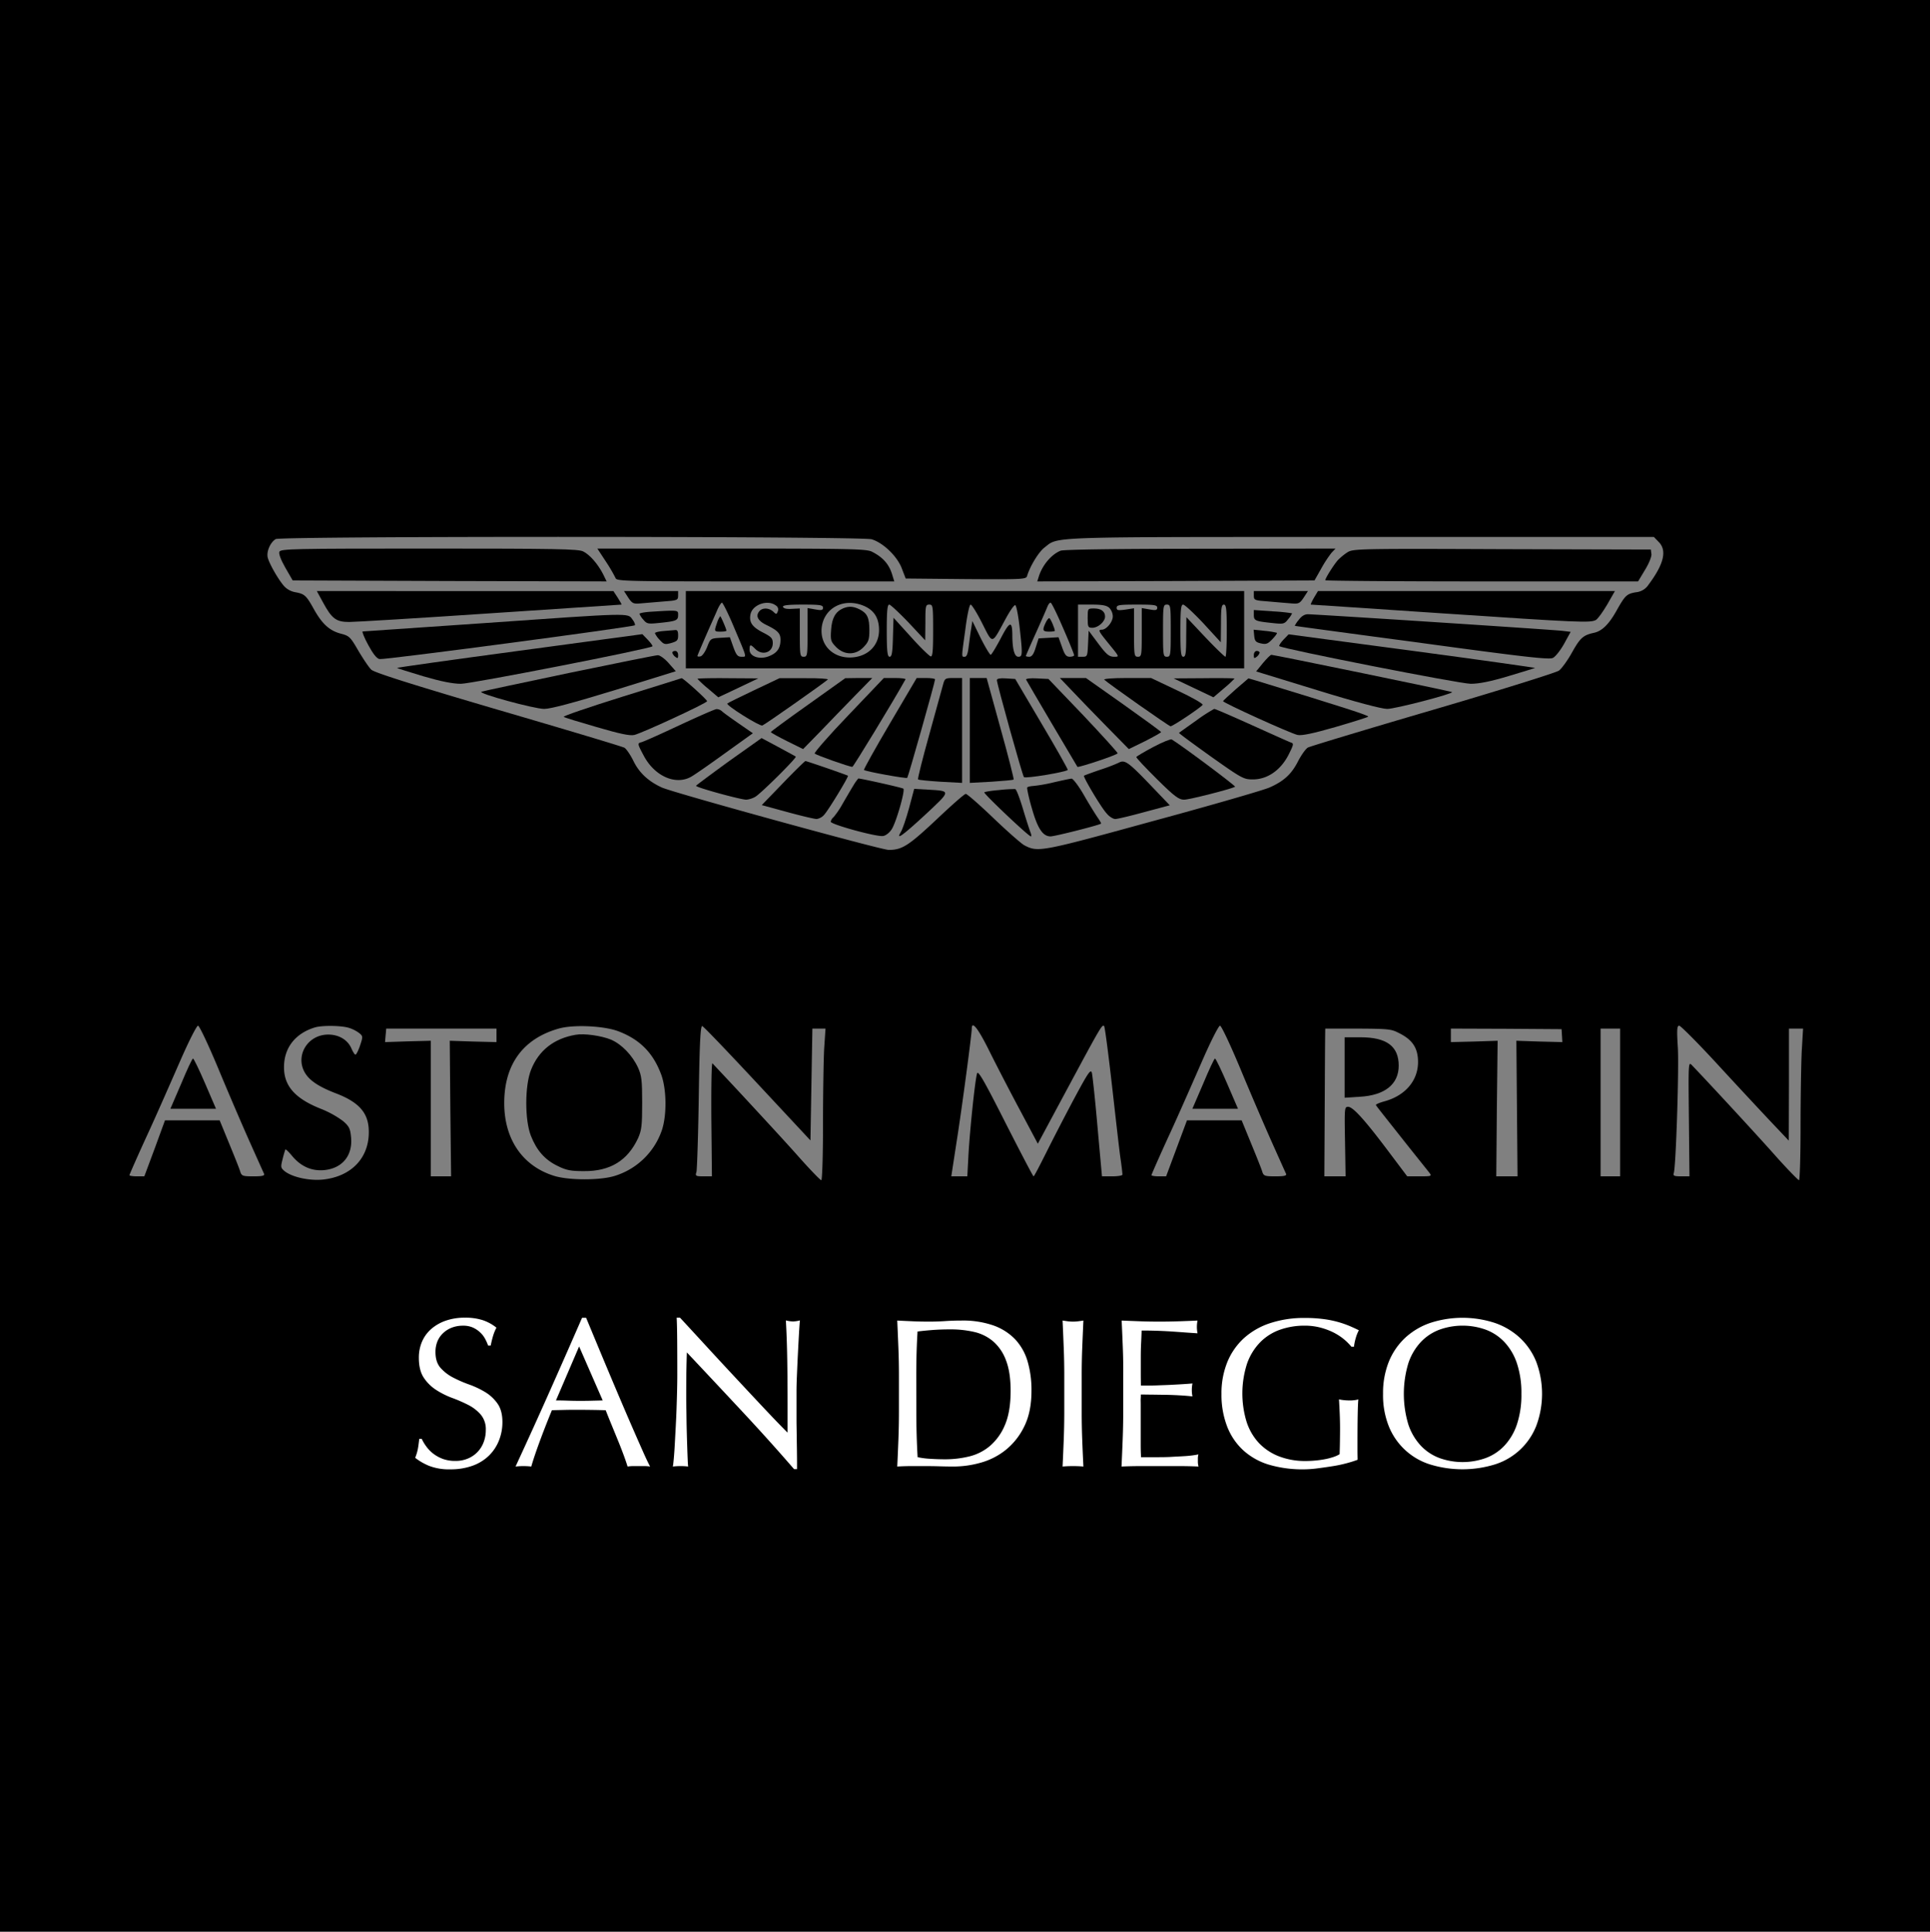 <svg id="Layer_1" data-name="Layer 1" xmlns="http://www.w3.org/2000/svg" width="999" height="1000" viewBox="0 0 999 1000">
  <rect x="0" y="0" width="999" height="1000" fill="#808080" stroke="none"/>
  <g>
    <path d="M1,500v500h999V0H1ZM452.2,279.2c6,1.8,13.3,8.9,15.6,15.1l2,5.2,31.1.3c29,.2,31.2.1,31.7-1.5,1.5-5.1,6-12.5,9-14.8,7.6-5.8-1.7-5.5,163.6-5.5H857.1l2.4,2.5c4.5,4.4,2.8,11.5-5.2,22.2a8.64,8.64,0,0,1-6.4,3.9c-4.9.8-5.7,1.6-10.3,9.8-3.9,6.9-7.4,10.3-11.5,11.2-5.5,1.2-7.1,2.5-11.3,10-2.3,4.2-5.5,8.6-6.9,9.6s-30.7,10.2-65.2,20.3S679.1,386.4,678,387s-3.3,3.7-5,6.9c-3.4,6.8-7.4,10.5-14.9,13.8-2.9,1.3-30.1,9.2-60.4,17.4-58.2,16-59.4,16.2-66.5,12.5-1.5-.8-8.7-7.1-15.9-14S501.6,411,500.9,411s-7.5,6-15.3,13.4C471.2,437.9,467.9,440,461,440c-3.9,0-111.5-29.6-117.4-32.3-7.2-3.3-11.9-7.8-14.9-14.1-1.5-3-3.5-5.9-4.5-6.5s-30.4-9.4-65.3-19.6c-44.9-13.2-64.1-19.3-65.7-20.8-1.2-1.1-4.2-5.6-6.7-9.8-4.1-7.1-4.7-7.7-8.9-8.8-5.9-1.5-9.7-4.9-14-12.5-4.1-7.4-4.9-8.1-9.7-9a10.41,10.41,0,0,1-5.6-2.9c-3-3.2-7.9-11.8-8.7-15s1.4-8,4.1-9.6S447,277.6,452.2,279.2ZM114,553.2c5.1,12.3,12.4,29.3,16.2,37.8s7.2,16.1,7.5,16.7c.4,1-1.1,1.3-5.5,1.3-5.4,0-6.1-.2-6.8-2.3-.3-1.2-2.9-7.7-5.7-14.5l-5-12.2H86.4l-5.3,14.5L75.7,609H71.8c-2.1,0-3.8-.3-3.8-.6s4.2-9.9,9.4-21.2,12.8-28.7,17.1-38.5,8.3-17.7,9-17.7S108.9,541,114,553.2ZM181.2,532a17.83,17.83,0,0,1,5.7,2.8c2,1.6,2,1.9.5,6.4-.9,2.7-2,4.8-2.4,4.8s-1.3-1.4-2-3c-1.9-4.6-6.5-7.4-12.1-7.4-11,0-17.6,11.6-11.6,20.5,2.5,3.7,7.4,6.8,15.5,9.9,11.3,4.3,16.3,9.5,17,17.7,1.2,14.8-8.3,25.5-24,27-7,.6-15.6-1.3-19.5-4.4-2-1.7-2.1-2.1-1-6.3a50.48,50.48,0,0,1,1.4-4.9c.2-.3,1.7,1.2,3.4,3.2,4.5,5.5,10.1,8,16.4,7.5,9.6-.8,15.2-7.5,14.2-17.2-.4-4.3-1-5.5-4.1-8.2A50.51,50.51,0,0,0,167,574c-13.3-5.3-19-11.8-19-21.5,0-10,5.8-17.5,16-20.6C167.7,530.8,177,530.9,181.2,532Zm139.9,1.9c11,4.2,17.8,11,22,22,2.9,7.4,3.2,21.1.5,29.2a37.41,37.41,0,0,1-24.5,23.7c-7.4,2.3-23.5,2.3-31.1,0-16.4-5-26-18.9-26-37.7,0-20.1,9.8-33.4,28.2-38.6C297.9,530.3,313.8,531.1,321.1,533.9Zm72,27.1,27.4,29.4.5-28.9.5-29h6.8l-.7,10.4c-.3,5.7-.6,23.4-.6,39.3s-.4,28.8-.9,28.8-6-5.7-12.2-12.7-18.6-20.4-27.3-29.8-16.3-17.4-16.8-18-.7,11.6-.6,28.8l.3,29.7h-4.4c-4,0-4.3-.2-3.6-2.3.3-1.2.9-18.8,1.2-39,.4-28.3.9-36.7,1.8-36.5C365.2,531.4,378,544.8,393.1,561Zm119.3-18.3c3.2,6.5,10.3,20.3,15.8,30.6l10,18.8,16-29.8c16.4-30.5,17.3-32.1,18.3-31.1.4.3,2.2,14.2,4.1,30.9s3.8,33.7,4.4,37.7,1,7.8,1,8.3-2.4.9-5.3.9h-5.3l-2.3-25.5c-1.2-14-2.6-26.6-2.9-28-.6-2.2-1.8-.5-8.9,12.7-4.5,8.4-11,21-14.5,28S536.3,609,536,609s-6.8-12.5-14.5-27.6c-10.5-20.8-14.1-27.2-14.7-25.8-1,2.6-3.7,28.4-4.5,42.1l-.6,11.3h-8.3l2.8-18.2c2.8-17.8,7.8-55.4,7.8-58.3C504,528.3,507.1,532.2,512.4,542.7ZM643,553.2c5.1,12.3,12.4,29.3,16.2,37.8s7.2,16.1,7.5,16.7c.4,1-1.1,1.3-5.5,1.3-5.4,0-6.1-.2-6.8-2.3-.3-1.2-2.9-7.7-5.7-14.5l-5-12.2H615.4L610,594.5,604.6,609h-3.8c-2.1,0-3.8-.3-3.8-.6s4.2-9.9,9.4-21.2,12.8-28.7,17.1-38.5,8.3-17.7,9-17.7S637.9,541,643,553.2Zm247.2-2c10.3,11.2,22.8,24.6,27.7,29.8l9,9.5.1-29v-29h7.3l-.7,11.9c-.3,6.6-.6,24.2-.6,39.3s-.4,27.3-.8,27.3-5.8-5.5-11.8-12.2c-8.9-10.1-35.8-39.2-43.6-47.3-1.9-2-1.9-1.6-1.6,27.8l.3,29.7h-4.3c-3.7,0-4.3-.3-3.8-1.8,1.1-3.6,2.7-53.3,2.1-64.5-.6-9.6-.5-11.7.7-11.7C870.9,531,880,540.1,890.2,551.2ZM258,536v3.5l-12.1-.3-12.1-.4.3,35.1.4,35.1H224V538.8l-11.8.3-11.9.4.3-3.5c.2-1.9.3-3.5.3-3.5H258Zm467.5-1c6.7,3.4,9.5,7.7,9.5,14.8,0,9.7-6.7,17.5-17.5,20.4-2.5.7-4.4,1.5-4.3,1.9s6.2,8,13.3,17,13.6,17,14.4,18.1c1.3,1.7,1,1.8-5.1,1.8h-6.4l-9.7-12.9c-12.4-16.5-18.4-23.1-20.9-23.1-1.9,0-1.9.7-1.6,18l.3,18h-11l.2-38.2c.1-21.1.2-38.3.3-38.3C721.3,532.5,720.3,532.4,725.5,535Zm84,1.1.2,3.4-11.9-.3-11.9-.4.3,35.1.3,35.1h-11l.3-35.1.4-35.1-12.1.4-12.1.3v-7l28.6.1,28.7.2Zm30.1,34.6V609H829.5V532.5h10.1Z" transform="translate(-1 0)"/>
    <path d="M145.6,285.7c-.4,1,.8,4.2,3.1,8.2l3.8,6.6,81.3.3,81.2.2-1.9-3.9c-2.7-5.2-6.8-9.9-10.2-11.6-2.4-1.3-14.1-1.5-79.7-1.5C152.4,284,146.2,284.1,145.6,285.7Z" transform="translate(-1 0)"/>
    <path d="M314.6,290.7a85.51,85.51,0,0,1,5,8.5c.5,1.7,4,1.8,72.4,1.8h71.9l-.9-2.9c-1.6-5.8-4.8-9.5-10.7-12.5-2.9-1.4-10.7-1.6-72.7-1.6H310.2Z" transform="translate(-1 0)"/>
    <path d="M550,285.1c-4.8,1.9-9.6,7.6-11.4,13.7l-.7,2.2,71.7-.2,71.8-.3,3.4-6a63.38,63.38,0,0,1,5.4-8.3l2.1-2.2-69.9.1C578.6,284.1,551.6,284.5,550,285.1Z" transform="translate(-1 0)"/>
    <path d="M698.5,285.9a30,30,0,0,0-5.1,4.2c-2.2,2.6-6.4,9.2-6.4,10.3,0,.3,36.4.6,80.9.6h81l3.6-6c2.1-3.4,3.5-7,3.3-8.2l-.3-2.3-77-.2C704.8,284,701.4,284.1,698.5,285.9Z" transform="translate(-1 0)"/>
    <path d="M168.1,311.7c4.7,8.7,6.9,10.3,13.7,10.3,3.1,0,36.1-2,73.2-4.5s67.5-4.5,67.7-4.5-.7-1.6-1.9-3.5l-2.3-3.5H165Z" transform="translate(-1 0)"/>
    <path d="M326.2,309.4c2,3,2.6,3.3,6.2,3,2.3-.2,7.6-.6,11.9-1,7.3-.5,7.7-.7,7.7-3V306H324Z" transform="translate(-1 0)"/>
    <path d="M356,326v20H645V306H356Zm24.7-1.8c7.2,17,6.9,15.8,4.1,15.8-2,0-2.7-.9-4.2-5l-1.8-5.1-5,.3c-5,.3-5.1.4-6.8,4.8-1,2.5-2.5,4.6-3.4,4.8s-1.6.1-1.6-.2,1.9-4.7,4.1-9.8,5-11.2,6-13.6,2.2-4.2,2.6-4.2S377.9,317.5,380.7,324.2Zm21.8-10.8a2.4,2.4,0,0,1,1.1,3.1c-.6,1.6-.8,1.7-2.4.1-2.3-2-5.6-2.1-7.2-.1-2,2.4-.7,4.9,3.6,7,6,2.9,7.4,4.4,7.4,7.7,0,4.3-1.7,6.8-5.7,8.4-4.8,2.1-10.3.4-10.3-3.2,0-2.9.4-3,3-.4,3.6,3.6,9,1.8,9-3,0-2.5-.7-3.3-5-5.5-5.7-2.9-7.4-5.4-6.5-9.6C390.6,313,398.3,310.3,402.5,313.4Zm46.2.5c4.9,2.3,7.3,6.2,7.3,12.3,0,8.3-6.2,14.1-15.1,14.2-9.1,0-15.4-6.6-14.6-15.3C427.4,314.5,438.1,309.1,448.7,313.9Zm102.6,11.3c3.2,7.3,5.7,13.6,5.7,14s-1,.8-2.3.8c-1.8,0-2.6-1-4-5.1l-1.8-5-5.2.3-5.1.3-1.5,4.7c-1,3.4-2,4.8-3.3,4.8-1,0-1.8-.2-1.8-.4s2.3-5.5,5.1-11.7,5.5-12.4,6-13.7,1.2-2.2,1.7-2.2S548.2,318,551.3,325.2ZM427,314.6c0,1.3-.7,1.5-4,.9l-4-.7v12.6c0,11.9-.1,12.6-2,12.6s-2-.7-2-12.5V315l-4.1.2c-2.7.2-4.3-.2-4.6-1s2.1-1.2,10.1-1.2C425.4,313,427,313.2,427,314.6Zm44.2,7.6,8.7,9.3.1-9.3c0-8.5.1-9.2,2-9.2s2,.7,2,13.6c0,10.7-.3,13.5-1.3,13.2-.7-.2-5.4-4.7-10.3-10.2l-8.9-9.8-.3,10.1c-.2,8.1-.6,10.1-1.7,10.1s-1.5-2.3-1.5-13.5c0-10.1.3-13.5,1.3-13.5C461.9,313,466.4,317.2,471.2,322.2Zm38.2.5c5.6,11,4.8,11.2,11.9-1.9,2.3-4.3,4.6-7.7,5.2-7.5s1.5,5,2.2,10.8c1.7,14.9,1.6,15.9-.6,15.9-2,0-3.1-3.9-3.1-11.5-.1-7.3-1.4-6.9-6,2-2.5,4.7-4.8,8.5-5.2,8.5s-2.8-3.9-5.2-8.7l-4.3-8.8-.6,4c-.4,2.2-.9,6.4-1.3,9.2-.4,3.6-1,5.3-2,5.3-1.8,0-1.8.9.3-14.3.9-7.2,2.1-12.7,2.7-12.7S506.7,317.3,509.4,322.7Zm65.8-8a6.75,6.75,0,0,1,1.8,4.4c0,2.9-3.3,6.9-5.7,6.9-2,0-1.6.8,2.5,5.9,7,8.6,6.8,8.1,3.6,8.1-2.4-.1-3.8-1.3-7.9-6.8l-5-6.7-.3,6.7c-.3,6.5-.4,6.8-2.7,6.8H559V313h7.2C571.4,313,573.8,313.4,575.2,314.7Zm24.8-.1c0,1.3-.7,1.5-4,.9l-4-.7v12.6c0,11.9-.1,12.6-2,12.6s-2-.7-2-12.6V314.9l-4.5.7c-3.8.5-4.5.4-4.5-1s1.5-1.6,10.5-1.6S600,313.2,600,314.6Zm7,11.9c0,12.8-.1,13.5-2,13.5s-2-.7-2-13.5.1-13.5,2-13.5S607,313.7,607,326.5Zm16.9-3.8,9,9.8.1-9.8c0-7.9.3-9.7,1.5-9.7s1.5,2.2,1.5,13.5c0,7.4-.3,13.5-.7,13.5s-5.2-4.6-10.5-10.2l-9.7-10.3-.1,10.2c0,8.5-.3,10.3-1.5,10.3s-1.5-2.2-1.5-13.5c0-10.9.3-13.5,1.4-13.5C614.2,313,618.9,317.4,623.9,322.7Z" transform="translate(-1 0)"/>
    <path d="M372.2,322.3c-1.6,4.6-1.6,4.7,1.8,4.7,1.7,0,3-.2,3-.5,0-.9-2.9-7.5-3.2-7.5A11.56,11.56,0,0,0,372.2,322.3Z" transform="translate(-1 0)"/>
    <path d="M437.5,314.9c-4,1.7-5.9,5-6.3,11.1-.4,5.5-.2,6.1,2.6,9,4.3,4.3,10.2,4.3,14.3-.1,2.5-2.6,2.9-3.9,2.9-8.6,0-6.5-1.1-8.8-5-10.8C442.8,313.9,440.5,313.7,437.5,314.9Z" transform="translate(-1 0)"/>
    <path d="M542.2,322.5c-1.8,3.8-1.5,4.5,1.8,4.5,1.7,0,3-.2,3-.4,0-1.3-2.3-6.6-2.9-6.6C543.7,320,542.8,321.1,542.2,322.5Z" transform="translate(-1 0)"/>
    <path d="M564,320c0,4.7.2,5,2.5,5,2.9,0,6.5-3.2,6.5-5.8s-2-4.2-5.7-4.2C564,315,564,315,564,320Z" transform="translate(-1 0)"/>
    <path d="M650,308.4c0,2.3.4,2.5,7.8,3,4.2.4,9.5.8,11.8,1,3.6.3,4.2,0,6.2-3L678,306H650Z" transform="translate(-1 0)"/>
    <path d="M681.1,309.5c-1.1,1.9-1.8,3.5-1.6,3.5s30.6,2,67.5,4.5c71.6,4.8,77.1,5,80,3.5,1-.5,3.6-4.1,5.9-8l4-7H683.2Z" transform="translate(-1 0)"/>
    <path d="M337.8,316.7c-3.2.2-5.8.7-5.8,1.1a10.52,10.52,0,0,0,2,3c1.8,2.2,2.5,2.3,8.2,1.7,8.9-.9,9.8-1.3,9.8-4.1C352,315.8,352.4,315.8,337.8,316.7Z" transform="translate(-1 0)"/>
    <path d="M650,318.3c0,3,.7,3.3,9.2,4.2,6.3.7,6.6.6,8.7-2.1a10.52,10.52,0,0,0,1.9-2.9,93.44,93.44,0,0,0-10-1l-9.8-.7Z" transform="translate(-1 0)"/>
    <path d="M251.5,322.6c-34.1,2.3-62.4,4.3-62.8,4.3s.8,3.2,2.9,7c2.5,4.6,4.4,7.1,5.9,7.3,2.4.5,131.2-16.6,132.1-17.5.3-.3-.2-1.7-1.3-3.1C325.9,317.3,328,317.2,251.5,322.6Z" transform="translate(-1 0)"/>
    <path d="M673.2,321a12.7,12.7,0,0,0-2,3c.2.1,29.8,4.1,65.8,8.9,52.8,7.2,66,8.7,67.8,7.7,1.3-.6,3.9-3.9,5.8-7.3l3.4-6.2-4.2-.5C805,326,682,318,677.9,318,676.3,318,674.6,319,673.2,321Z" transform="translate(-1 0)"/>
    <path d="M344.3,326.7c-2.4.2-4.3.7-4.3,1.1a12.4,12.4,0,0,0,2.4,3.4c2.2,2.4,2.7,2.6,6,1.7,3.1-.9,3.6-1.4,3.6-3.9,0-2.3-.4-3-1.7-2.8C349.3,326.3,346.6,326.5,344.3,326.7Z" transform="translate(-1 0)"/>
    <path d="M650.2,329.2c.3,2.7.8,3.3,3.5,3.9s3.6.2,5.9-2.2c1.5-1.6,2.6-3,2.3-3.3a41,41,0,0,0-6.2-1l-5.8-.6Z" transform="translate(-1 0)"/>
    <path d="M269.8,336.9c-35,4.7-63.5,8.7-63.3,8.9s6.3,2.1,13.6,4.3c9.2,2.7,15.3,3.9,19.5,3.9,5.4,0,97.9-18.1,99.1-19.4.3-.2-.8-1.7-2.4-3.4l-2.8-2.9Z" transform="translate(-1 0)"/>
    <path d="M665.3,331.2c-1.4,1.5-2.4,3-2.1,3.3,1.4,1.4,93.4,19.5,99.1,19.5,4.3,0,10.3-1.2,19.6-4,7.4-2.2,13.5-4.1,13.7-4.2s-28.5-4.2-63.7-8.9L668,328.4Z" transform="translate(-1 0)"/>
    <path d="M349,337.9a4.12,4.12,0,0,0,1.5,2.1c1.3,1,1.5.9,1.5-.9,0-1.2-.6-2.1-1.5-2.1S349,337.4,349,337.9Z" transform="translate(-1 0)"/>
    <path d="M650,339.1c0,1.8.2,1.9,1.5.9a4.12,4.12,0,0,0,1.5-2.1c0-.5-.7-.9-1.5-.9S650,337.9,650,339.1Z" transform="translate(-1 0)"/>
    <path d="M295.5,348.4c-24.2,5.1-44.6,9.4-45.3,9.7-2.3.8,27.3,8.9,32.5,8.9,3.3,0,14.9-3.1,36.5-9.7l31.6-9.8-3.6-4.1c-2.1-2.4-4.6-4.2-5.7-4.2S319.7,343.4,295.5,348.4Z" transform="translate(-1 0)"/>
    <path d="M654.7,343.3l-3.5,4.3,31.6,9.7c19.7,6.1,33.4,9.7,36.2,9.7,3.9.1,34.5-7.9,33.6-8.7-.3-.4-92.1-19.3-93.5-19.3C658.6,339,656.7,340.9,654.7,343.3Z" transform="translate(-1 0)"/>
    <path d="M322.8,360.8c-16.9,5.3-30.4,9.9-30,10.3s8,2.7,17,5.3c12,3.5,17.1,4.6,19.5,4.1,3.9-.9,37.7-16.5,37.7-17.5,0-.8-12.5-12.1-13.2-11.9C353.7,351.2,339.7,355.5,322.8,360.8Z" transform="translate(-1 0)"/>
    <path d="M362,351.4a55.27,55.27,0,0,0,5.4,5l5.4,4.6,10.4-4.9,10.3-4.9-15.7-.1C369.1,351,362,351.2,362,351.4Z" transform="translate(-1 0)"/>
    <path d="M391.2,357.4c-7.3,3.5-13.5,6.5-13.7,6.8-.9.9,16.7,11.9,18.1,11.4s31.5-21.7,33.9-23.8c.5-.4-4.9-.8-12-.7h-13Z" transform="translate(-1 0)"/>
    <path d="M419.3,364.8C408.7,372.3,400,378.7,400,379s3.8,2.4,8.4,4.7l8.3,4.1,8.9-9.1c4.9-5.1,12.9-13.4,17.9-18.5l9-9.2h-7l-7,.1Z" transform="translate(-1 0)"/>
    <path d="M440.2,370.2c-10.1,10.5-17.9,19.5-17.5,19.9.9.9,17.9,6.9,19.5,6.9.5,0,21-33.6,27.5-45.3.2-.4-2.2-.7-5.4-.7h-5.8Z" transform="translate(-1 0)"/>
    <path d="M461.6,374.6c-7.6,12.9-13.6,23.7-13.4,24,.8.8,21.9,4.6,22.4,4.1s14.4-49.6,14.4-51c0-.4-2.1-.7-4.7-.7h-4.8Z" transform="translate(-1 0)"/>
    <path d="M489.2,354.2c-.5,1.8-3.7,13.5-7.2,26.1s-6.1,22.9-5.8,23.2,5.5.8,11.6,1.2l11.2.6V351h-4.5C490.4,351,490,351.2,489.2,354.2Z" transform="translate(-1 0)"/>
    <path d="M503,378.2v27.1l11.2-.6c6.1-.4,11.3-.9,11.5-1.1s-2.8-12.2-6.8-26.5L511.7,351H503Z" transform="translate(-1 0)"/>
    <path d="M517,352.1c0,1.9,13.2,49.3,14,50.2s21.6-2.6,22.7-3.7c.2-.2-5.8-10.9-13.4-23.7l-13.8-23.4-4.8-.3C518.6,351,517,351.3,517,352.1Z" transform="translate(-1 0)"/>
    <path d="M532.1,351.8c.4.9,26,44.3,26.6,45.2.5.5,20.2-6,20.8-7,.2-.3-7.8-9.1-17.7-19.6l-18.1-18.9-6-.3C534.5,351,532,351.3,532.1,351.8Z" transform="translate(-1 0)"/>
    <path d="M556,357.7c3.6,3.8,11.6,12.1,17.9,18.5l11.4,11.6,8.4-4.1c4.5-2.3,8.3-4.4,8.3-4.7s-8.8-6.7-19.5-14.3L563.1,351H549.6Z" transform="translate(-1 0)"/>
    <path d="M572.6,351.9c2.4,2.2,33.5,24.1,34.3,24.1,1.2,0,15.8-9.8,16.6-11.1.4-.5-5.5-3.9-13-7.4L596.8,351H584.2C576.9,351,572,351.4,572.6,351.9Z" transform="translate(-1 0)"/>
    <path d="M618.8,356.1l10.3,4.9,5.5-4.7a55.27,55.27,0,0,0,5.4-5c0-.2-7.1-.3-15.7-.2l-15.8.1Z" transform="translate(-1 0)"/>
    <path d="M640.7,356.8c-3.6,3.2-6.6,5.9-6.6,6.2-.1.8,35.1,16.8,38.6,17.5,2.2.4,7.7-.7,19.5-4.1,8.9-2.6,16.6-5,17-5.4.7-.5-13.9-5.2-57.8-18.6l-4.2-1.2Z" transform="translate(-1 0)"/>
    <path d="M352.6,375.5c-9.8,4.6-18.7,8.6-19.8,8.8-1.9.5-1.8.9,1.4,6.9,5.6,10.6,16.4,15.4,24.4,11,1.7-.9,9.6-6.4,17.6-12.2l14.5-10.4-7.1-4.9c-3.9-2.7-7.8-5.5-8.7-6.3a4.44,4.44,0,0,0-3-1.3C371.1,367.1,362.5,370.9,352.6,375.5Z" transform="translate(-1 0)"/>
    <path d="M620.1,373.1c-4.7,3.3-8.6,6.1-8.8,6.3s7.2,5.6,16.4,12.2c16.1,11.4,17,11.9,21.8,11.9,7.5,0,14.3-4.7,18.4-12.6,2.7-5.4,2.9-6,1.3-6.5-.9-.3-10-4.4-20.2-9s-18.9-8.4-19.5-8.4A81.5,81.5,0,0,0,620.1,373.1Z" transform="translate(-1 0)"/>
    <path d="M378.3,394.1c-9.2,6.7-16.9,12.4-17,12.7-.3.8,23.1,7.2,26,7.2a12,12,0,0,0,4.5-1.4c2.7-1.4,21.8-20.4,21.1-20.9-.2-.2-4.3-2.4-9.1-5l-8.6-4.6Z" transform="translate(-1 0)"/>
    <path d="M598,386.7c-4.7,2.5-8.6,4.8-8.8,5.2s4.7,5.5,10.6,11.4c9.2,9.1,11.4,10.7,14.1,10.7s24.3-5.5,26.4-6.7c.6-.3-27.5-21.3-32.8-24.5C607,382.5,602.7,384.2,598,386.7Z" transform="translate(-1 0)"/>
    <path d="M406.3,405.4l-11,11.4,13.2,3.6c7.3,2,14.1,3.6,15.2,3.6a6.44,6.44,0,0,0,4-2.3c2.3-2.6,12.7-19.7,12.2-20.1s-21.3-7.6-22-7.6C417.6,394,412.4,399.1,406.3,405.4Z" transform="translate(-1 0)"/>
    <path d="M580,394.9a93.47,93.47,0,0,1-9.5,3.6c-4.4,1.5-8.2,2.9-8.4,3.1-.6.5,9,16.7,11.8,19.6,1.3,1.6,3.3,2.8,4.4,2.8s7.8-1.6,15.1-3.6l13.1-3.5-11-11.5C584.8,394.3,583.1,393.2,580,394.9Z" transform="translate(-1 0)"/>
    <path d="M442.7,406.7c-1.3,2.1-3.8,6.4-5.6,9.5a43.22,43.22,0,0,1-4.6,6.8,4.31,4.31,0,0,0-1.5,2.4c0,1.4,23.7,7.9,27,7.4,1.4-.1,3.4-1.7,4.5-3.4,2.3-3.4,7.1-20.1,6.1-21.1-.5-.5-20.6-5-23.3-5.3A23.48,23.48,0,0,0,442.7,406.7Z" transform="translate(-1 0)"/>
    <path d="M546.5,405a78.92,78.92,0,0,1-10.7,1.9c-1.5.1-2.9.4-3.1.8s.8,5.3,2.4,10.7c3,10.6,5.7,14.6,9.7,14.6,2.2,0,25.1-5.8,26.1-6.6.2-.2-.6-1.5-1.7-3.1s-4.3-6.7-7.1-11.6-5.7-8.6-6.4-8.6S550.9,404,546.5,405Z" transform="translate(-1 0)"/>
    <path d="M471.5,418.5c-1.5,5.5-3.4,11-4.2,12.2-2.8,4.6.8,2,12.6-8.9,13.5-12.6,13.5-12.3,1.5-13l-7.2-.4Z" transform="translate(-1 0)"/>
    <path d="M518.3,409c-4,.3-7.5.9-7.8,1.2-.6.5,22.9,22.8,24.1,22.8.3,0,.3-.8-.1-1.8s-2.2-6.4-3.9-12.1-3.5-10.5-4.1-10.6A69.55,69.55,0,0,0,518.3,409Z" transform="translate(-1 0)"/>
    <path d="M94.8,561l-5.6,13h23.6l-5.6-13c-3.1-7.2-5.9-13-6.3-13S97.8,553.8,94.8,561Z" transform="translate(-1 0)"/>
    <path d="M299,535.7c-11.3,1.9-19.2,8.2-23.1,18.1-3.3,8.2-3.3,26.1-.1,34.2,3,7.6,7.2,12.4,13.8,15.6,4.6,2.3,6.9,2.7,13.7,2.7,13.6.1,22.6-5.5,28-17.1,1.8-4.1,2.1-6.5,2.1-18.2s-.3-14.1-2.1-18.2c-3-6.5-8.5-12.2-14.1-14.6C312.3,536.2,303.4,534.9,299,535.7Z" transform="translate(-1 0)"/>
    <path d="M623.8,561l-5.6,13h23.6l-5.6-13c-3.1-7.2-5.9-13-6.3-13S626.8,553.8,623.8,561Z" transform="translate(-1 0)"/>
    <path d="M697,552.6v15.7l7.8-.5c13-.7,20.2-6.5,20.2-16.1,0-10.1-6.3-14.7-19.8-14.7H697Z" transform="translate(-1 0)"/>
    <path d="M410.1,654.1c-6.8,2.1-11.8,6.5-15.3,13.6-3.2,6.5-3.3,7.3-3.3,18.3,0,9.5.4,12.3,2.1,16,5,10.8,13,16,24.8,16,8.8,0,13.6-1.5,18.6-5.8,6.8-5.7,9.3-12,9.8-23.8.7-16.7-3.8-27-14.3-32.3C427,653.2,416.2,652.3,410.1,654.1Z" transform="translate(-1 0)"/>
    <path d="M729.2,676.2c-2.8,6.7-5,12.3-4.8,12.5s5.1.2,10.8.1l10.5-.3L740.8,677c-2.8-6.3-5.3-11.8-5.7-12.2S732.1,669.5,729.2,676.2Z" transform="translate(-1 0)"/>
    <path d="M338,669.5v15.8l8-.5c8.6-.5,11.4-1.8,15.4-7.1,2.7-3.6,3.3-12.4,1.2-16.5-2.6-5.1-5.6-6.4-15.6-7l-9-.5Z" transform="translate(-1 0)"/>
    <path d="M478.8,654.6c-1.6.5-1.8,2.1-1.8,14.5V683h5.3c7.6,0,12.7-1.8,16.3-5.6a13.61,13.61,0,0,0-1.6-20.6C494.4,654.9,482.5,653.5,478.8,654.6Z" transform="translate(-1 0)"/>
    <path d="M614.7,655.4c-1.4,1.5-1.7,3.8-1.7,14.3v12.5l6.8-.7c8.3-.9,12.2-2.4,15-6,4.7-6,3.5-15.2-2.5-18.7-1.7-1-6-2.1-9.5-2.5C617.6,653.9,616.1,654.1,614.7,655.4Z" transform="translate(-1 0)"/>
    <path d="M613,699.1c0,19-.4,18.2,9.1,17.7,9.2-.4,12.2-2.1,15.7-8.9a13.72,13.72,0,0,0,1.9-8.6c-.9-8.9-5.9-12.4-18.4-13.1l-8.3-.5Z" transform="translate(-1 0)"/>
  </g>
  <g>
    <path d="M221.73,748.93a17.78,17.78,0,0,0,3.62,3.69,18.87,18.87,0,0,0,5,2.7,18.64,18.64,0,0,0,6.38,1,16.22,16.22,0,0,0,6.55-1.27,14.64,14.64,0,0,0,8.08-8.47,17.49,17.49,0,0,0,1.1-6.21,11.78,11.78,0,0,0-2.59-8,21.26,21.26,0,0,0-6.43-5,75.63,75.63,0,0,0-8.3-3.63,42.09,42.09,0,0,1-8.31-4.13,21.91,21.91,0,0,1-6.44-6.32q-2.58-3.86-2.58-10.34a20.91,20.91,0,0,1,1.65-8.42,18.48,18.48,0,0,1,4.78-6.54,22.88,22.88,0,0,1,7.54-4.29,29.73,29.73,0,0,1,9.9-1.54,29.17,29.17,0,0,1,9.13,1.27,22.63,22.63,0,0,1,7.15,3.9,23.92,23.92,0,0,0-1.65,4q-.66,2.08-1.32,5.28h-1.32a27.2,27.2,0,0,0-1.49-3.35,12.86,12.86,0,0,0-2.52-3.36,14.24,14.24,0,0,0-3.8-2.59,12.34,12.34,0,0,0-5.28-1,15.78,15.78,0,0,0-5.67,1,13.68,13.68,0,0,0-4.5,2.8,12.37,12.37,0,0,0-3,4.35,14.4,14.4,0,0,0-1,5.5q0,5.18,2.58,8.14a22.25,22.25,0,0,0,6.44,5,65.2,65.2,0,0,0,8.31,3.63,46.81,46.81,0,0,1,8.3,3.9,21.11,21.11,0,0,1,6.43,5.94q2.6,3.63,2.59,9.68a25.42,25.42,0,0,1-1.82,9.57,22.53,22.53,0,0,1-5.27,7.87,23.6,23.6,0,0,1-8.48,5.16,33.22,33.22,0,0,1-11.38,1.82A28.42,28.42,0,0,1,223,758.83a30.23,30.23,0,0,1-7.09-4.12,26.35,26.35,0,0,0,1.38-4.57c.25-1.35.49-3.09.71-5.22h1.32A21.45,21.45,0,0,0,221.73,748.93Z" transform="translate(-1 0)" fill="#fff"/>
    <path d="M337.5,759.22a20.23,20.23,0,0,0-2.92-.22h-5.83a20.2,20.2,0,0,0-2.91.22q-.76-2.54-2.09-6.1c-.88-2.39-1.85-4.88-2.92-7.49l-3.24-7.92q-1.65-4-3.08-7.64c-2.35-.07-4.73-.13-7.15-.16s-4.84-.06-7.26-.06-4.51,0-6.71.06-4.44.09-6.71.16q-3.53,8.58-6.38,16.34T276,759.22a37.76,37.76,0,0,0-8.14,0q8.91-19.25,17.38-38.28t17.05-38.72h2.09L310.11,696q3.08,7.41,6.27,15t6.38,15.07q3.19,7.49,6,13.92t5.06,11.49Q336.08,756.58,337.5,759.22ZM288.77,725q2.87,0,5.94.11t5.94.11c2.05,0,4.11,0,6.16-.06s4.11-.09,6.16-.16l-12.21-27.94Z" transform="translate(-1 0)" fill="#fff"/>
    <path d="M385.13,730.67q-14.29-15.33-28.6-30.52c-.07,2.05-.15,4.8-.22,8.25s-.11,8.14-.11,14.08c0,1.54,0,3.45.05,5.72s.08,4.66.11,7.15.1,5,.17,7.59.15,4.95.22,7.15.15,4.12.22,5.78.15,2.76.22,3.35a30.52,30.52,0,0,0-3.85-.22,34.23,34.23,0,0,0-4.07.22c.15-.73.31-2.09.49-4.07s.35-4.35.5-7.1.31-5.73.49-9,.33-6.45.44-9.68.21-6.38.28-9.46.11-5.83.11-8.25q0-10.56-.06-18.15t-.27-11.33H353q6.71,7.26,14.35,15.57t15.18,16.38q7.54,8.1,14.3,15.29t11.83,12.27v-15q0-11.55-.17-22.49t-.71-20.63a15.68,15.68,0,0,0,3.74.55,15.19,15.19,0,0,0,3.52-.55c-.15,1.61-.31,4-.5,7.26s-.36,6.67-.55,10.34-.34,7.26-.49,10.78-.22,6.34-.22,8.47v6.6c0,2.49,0,5.1,0,7.81s.08,5.45.11,8.2.08,5.31.11,7.69.06,4.46.06,6.22v3.63h-1.54Q399.43,746,385.13,730.67Z" transform="translate(-1 0)" fill="#fff"/>
    <path d="M466.31,712.14q0-7.26-.28-14.25t-.6-14.24c2.79.15,5.55.27,8.3.39s5.52.16,8.31.16,5.55-.09,8.3-.28,5.52-.27,8.31-.27a48,48,0,0,1,16.55,2.53,29,29,0,0,1,11.28,7.2,28.3,28.3,0,0,1,6.43,11.45,52.62,52.62,0,0,1,2,15.23q0,11-3.8,18.53a35.26,35.26,0,0,1-9.68,12.16,36.08,36.08,0,0,1-13,6.54,51.55,51.55,0,0,1-13.58,1.93q-3.74,0-7.37-.11t-7.37-.11H472.8q-3.63,0-7.37.22.33-6.83.6-13.86t.28-14.3Zm9,18.92q0,11.88.66,23.32a40.71,40.71,0,0,0,6.27.83q4,.27,8.14.27a52.63,52.63,0,0,0,12.1-1.43,26.2,26.2,0,0,0,10.83-5.39,28.73,28.73,0,0,0,7.81-10.83q3-6.89,3-17.77,0-9.57-2.37-15.73a23.9,23.9,0,0,0-6.49-9.74,23,23,0,0,0-9.84-5,54,54,0,0,0-12.54-1.37q-4.95,0-9.24.33t-7.7.77c-.22,3.52-.39,7.21-.5,11s-.16,7.76-.16,11.72Z" transform="translate(-1 0)" fill="#fff"/>
    <path d="M551.61,697.89q-.27-7-.6-14.24c1,.15,1.87.27,2.75.39a21.86,21.86,0,0,0,5.28,0c.88-.12,1.8-.24,2.75-.39q-.33,7.26-.61,14.24t-.27,14.25v18.92q0,7.26.27,14.3t.61,13.86c-1.69-.15-3.48-.22-5.39-.22s-3.7.07-5.39.22q.33-6.83.6-13.86t.28-14.3V712.14Q551.89,704.88,551.61,697.89Z" transform="translate(-1 0)" fill="#fff"/>
    <path d="M582.19,697.73q-.27-7-.6-14.08c3.3.15,6.58.27,9.84.39s6.55.16,9.85.16,6.56-.06,9.79-.16,6.49-.24,9.79-.39a16.66,16.66,0,0,0,0,6.6c-2.35-.15-4.49-.29-6.44-.44s-4-.29-6.16-.44-4.52-.28-7.09-.38-5.65-.17-9.24-.17c-.07,2.35-.17,4.58-.28,6.71s-.16,4.55-.16,7.26q0,4.29,0,8.36c0,2.71.06,4.77.06,6.16,3.23,0,6.12,0,8.69-.11s4.91-.16,7-.28,4.09-.21,5.88-.33,3.51-.23,5.12-.38a17.37,17.37,0,0,0-.33,3.41,16.79,16.79,0,0,0,.33,3.3q-2.87-.33-6.66-.55t-7.59-.28l-7.15-.1c-2.23,0-4-.06-5.33-.06,0,.66,0,1.37-.06,2.15s0,1.74,0,2.91v10.89q0,6.27,0,10.34c0,2.71.1,4.77.17,6.16h7.7c2.79,0,5.52,0,8.19-.17s5.21-.25,7.59-.43a49.94,49.94,0,0,0,6.22-.83,7.83,7.83,0,0,0-.28,1.71c0,.62,0,1.19,0,1.7a10.2,10.2,0,0,0,.33,2.86q-4.95-.22-9.85-.22h-20q-5,0-10,.22.33-7,.6-14t.28-14.25V712Q582.47,704.77,582.19,697.73Z" transform="translate(-1 0)" fill="#fff"/>
    <path d="M696.37,693.11a29.66,29.66,0,0,0-5.5-3.47,35.25,35.25,0,0,0-6.71-2.42,32,32,0,0,0-7.86-.93,37.82,37.82,0,0,0-12.71,2.09,27.09,27.09,0,0,0-10.23,6.44,30.16,30.16,0,0,0-6.82,11,50.35,50.35,0,0,0-.27,30.3,29.41,29.41,0,0,0,6.43,11A28.57,28.57,0,0,0,663,753.94a37.32,37.32,0,0,0,13.81,2.42c1.54,0,3.15-.07,4.84-.22s3.32-.37,4.89-.66a34.07,34.07,0,0,0,4.4-1.1,15.83,15.83,0,0,0,3.47-1.54c.07-2.2.13-4.4.16-6.6s.06-4.44.06-6.71c0-2.57-.06-5.13-.17-7.7s-.23-5-.38-7.37a26.62,26.62,0,0,0,5.28.55c.81,0,1.61,0,2.42-.11a11.38,11.38,0,0,0,2.31-.44c-.15,1.69-.26,4.34-.33,8s-.11,8.42-.11,14.36c0,1.47,0,3,0,4.46s.06,3,.06,4.45a60.22,60.22,0,0,1-5.78,1.81,66,66,0,0,1-7.37,1.54q-3.9.62-7.81,1.11a56.63,56.63,0,0,1-7.09.49,61.52,61.52,0,0,1-17.66-2.36A34.59,34.59,0,0,1,644.73,751a32.75,32.75,0,0,1-8.47-12.32,45.38,45.38,0,0,1-3-17,42.71,42.71,0,0,1,3.08-16.67,34.35,34.35,0,0,1,8.69-12.37,37.73,37.73,0,0,1,13.58-7.7,56,56,0,0,1,17.66-2.64,71.63,71.63,0,0,1,10,.61,52.72,52.72,0,0,1,7.7,1.59,52,52,0,0,1,5.89,2.09q2.53,1.1,4.51,2.09a19,19,0,0,0-1.6,4,26.27,26.27,0,0,0-.93,4.51H700.5A28.66,28.66,0,0,0,696.37,693.11Z" transform="translate(-1 0)" fill="#fff"/>
    <path d="M716.89,721.6a43.46,43.46,0,0,1,3-16.67,34.83,34.83,0,0,1,8.47-12.37,36.55,36.55,0,0,1,13-7.7,53.92,53.92,0,0,1,33.33,0,36.51,36.51,0,0,1,13,7.7,34.7,34.7,0,0,1,8.47,12.37,47.34,47.34,0,0,1,0,33.33,33.91,33.91,0,0,1-21.5,19.91,57.23,57.23,0,0,1-33.33,0,33.9,33.9,0,0,1-21.51-19.91A43.37,43.37,0,0,1,716.89,721.6Zm71.61,0a48.18,48.18,0,0,0-2.31-15.78,29.93,29.93,0,0,0-6.44-11,25.52,25.52,0,0,0-9.68-6.44,35.44,35.44,0,0,0-24,0,25.6,25.6,0,0,0-9.68,6.44,29.91,29.91,0,0,0-6.43,11,55.05,55.05,0,0,0,0,31.56,29.91,29.91,0,0,0,6.43,11,25.6,25.6,0,0,0,9.68,6.44,35.44,35.44,0,0,0,24,0,25.52,25.52,0,0,0,9.68-6.44,29.93,29.93,0,0,0,6.44-11A48.18,48.18,0,0,0,788.5,721.6Z" transform="translate(-1 0)" fill="#fff"/>
  </g>
</svg>
